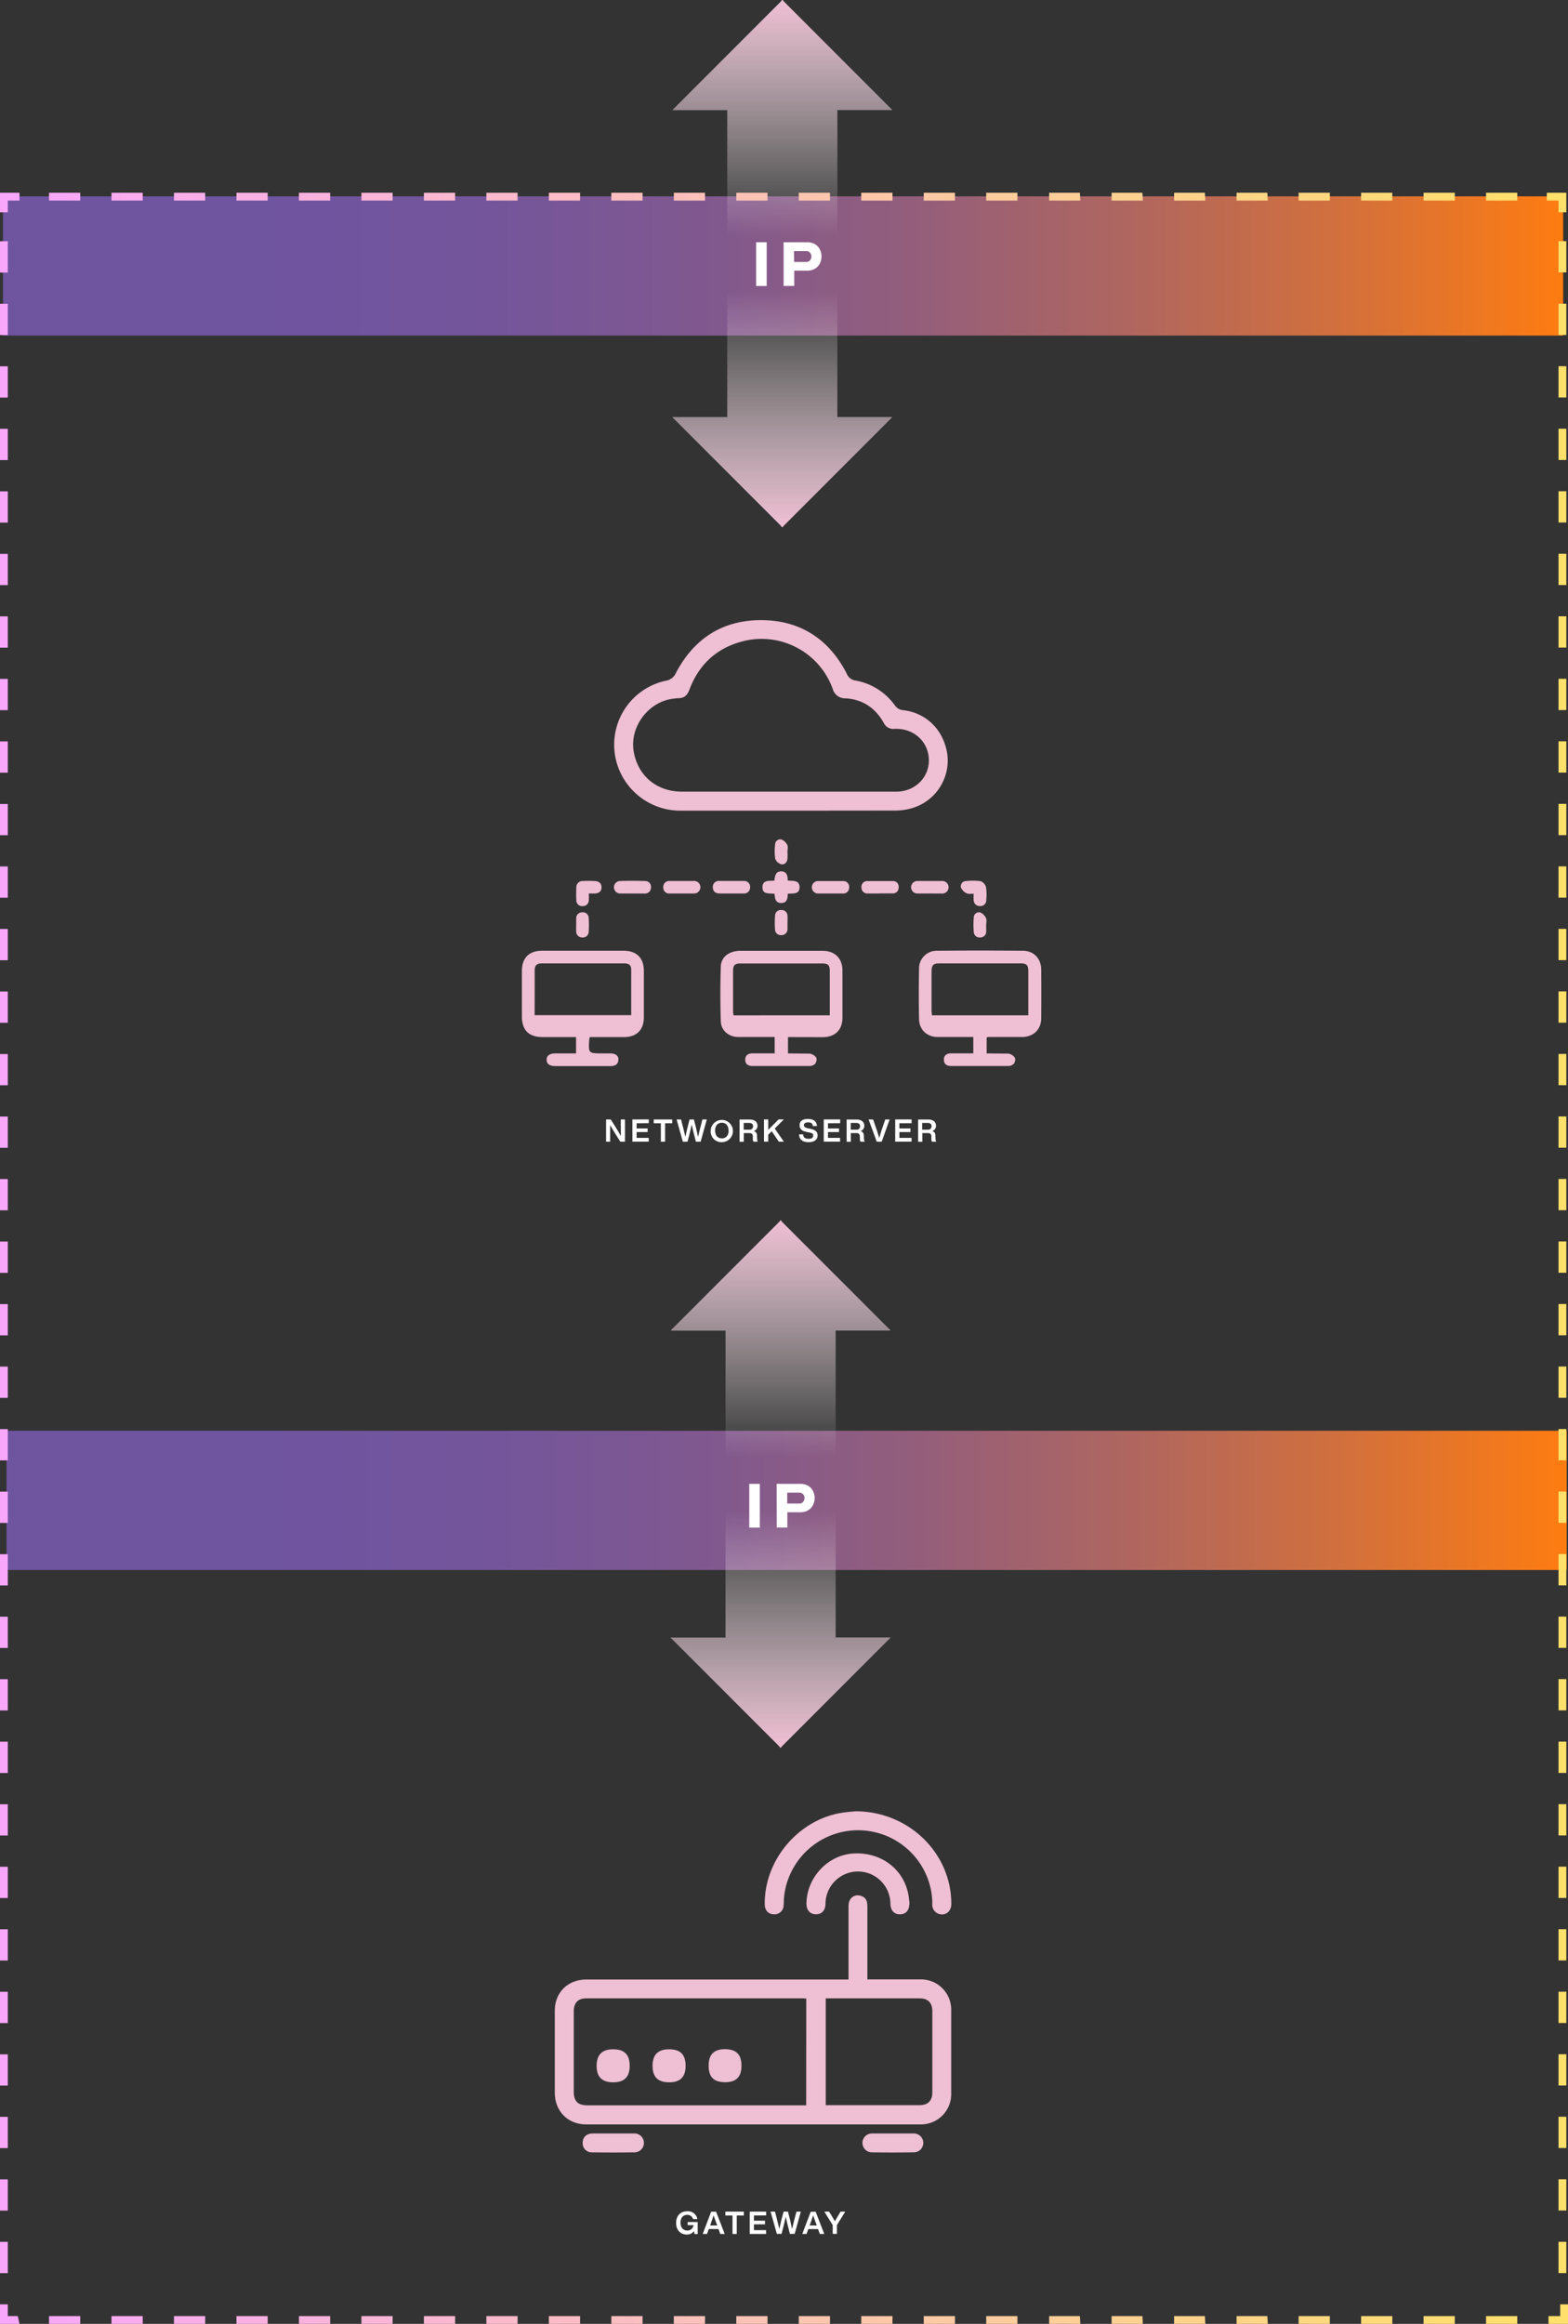 <svg xmlns="http://www.w3.org/2000/svg" xmlns:xlink="http://www.w3.org/1999/xlink" viewBox="0 0 602.31 892.1" xmlns:v="https://vecta.io/nano"><rect x="0" y="0" width="602.31" height="892.1" fill="#333333" stroke="none"/><style>.A{isolation:isolate}.F{mix-blend-mode:overlay}</style><defs><linearGradient id="A" x1="1.14" y1="102.09" x2="600.45" y2="102.09" gradientUnits="userSpaceOnUse"><stop offset=".16" stop-color="#6f54a0"/><stop offset=".3" stop-color="#73559c"/><stop offset=".44" stop-color="#7f5890"/><stop offset=".58" stop-color="#935e7c"/><stop offset=".72" stop-color="#af6660"/><stop offset=".86" stop-color="#d3703c"/><stop offset="1" stop-color="#fe7c11"/><stop offset="1" stop-color="#ff7c10"/></linearGradient><linearGradient id="B" x1="2.5" y1="575.97" x2="601.82" y2="575.97" xlink:href="#A"/><linearGradient id="C" x1="300.51" x2="300.51" y2="90.97" gradientUnits="userSpaceOnUse"><stop offset="0" stop-color="#efbfd3"/><stop offset="1" stop-color="#fff" stop-opacity="0"/></linearGradient><linearGradient id="D" y1="202.37" y2="111.4" xlink:href="#C"/><linearGradient id="E" x1="299.84" y1="468.51" x2="299.84" y2="559.48" xlink:href="#C"/><linearGradient id="F" x1="299.84" y1="670.88" x2="299.84" y2="579.91" xlink:href="#C"/><linearGradient id="G" y1="483.06" x2="602.31" y2="483.06" gradientUnits="userSpaceOnUse"><stop offset="0" stop-color="#f8a7fb"/><stop offset=".98" stop-color="#ffe06b"/></linearGradient></defs><g class="A"><g><g><g fill="#efbfd3"><path d="M302.83 311.2h-41.19a25.44 25.44 0 0 1-25-19.33 25.14 25.14 0 0 1 19-30.53 5.11 5.11 0 0 0 4-3c6.91-13.21 17.95-20.33 32.83-20.28s26 7.25 32.82 20.61a4.17 4.17 0 0 0 3.36 2.58 23.64 23.64 0 0 1 15.07 9.5 4.31 4.31 0 0 0 3.29 1.88c9.14 1.08 15.8 8 16.95 17.46a19.09 19.09 0 0 1-12.26 19.69 22.68 22.68 0 0 1-7.51 1.38l-41.36.04zm-.12-7.3h6.09 35.49c7.24 0 12.74-5.56 12.51-12.38-.23-7-6-12.1-13.28-11.71a4.08 4.08 0 0 1-4.09-2.37c-3.23-5.72-8.13-9-14.7-9.36a4.88 4.88 0 0 1-4.87-3.67 29.05 29.05 0 0 0-35.07-18.09c-9.81 2.68-16.44 9-20 18.51-.72 1.93-1.82 3.09-3.93 3.18-.75 0-1.49.11-2.22.2-9.54 1.1-16.85 10.82-15.22 20.26s8.87 15.4 18.51 15.43h40.78zM379 398.26v6.13l8.36.07a3.86 3.86 0 0 1 2.49 1.58 2.63 2.63 0 0 1-.43 2.33 3 3 0 0 1-2.13.85h-21.9c-1.63 0-2.83-.64-2.82-2.45s1.24-2.4 2.86-2.41h8.44v-6.27H372h-11.76c-4.15 0-7.14-2.77-7.21-6.9q-.19-9.63 0-19.27a6.77 6.77 0 0 1 7-6.94q16.41-.15 32.84 0c4.26 0 7.06 3 7.09 7.26q.06 9.32 0 18.65c0 4.31-3 7.17-7.34 7.2h-13a4.58 4.58 0 0 0-.62.17zm16-8.49v-16.94c0-2.34-.65-3-3-3q-15.5 0-31 0c-2.56 0-3.15.63-3.16 3.29q0 7.39 0 14.79c0 .59.09 1.17.14 1.85zm-92.31 8.35v6.27l8.38.08a3.83 3.83 0 0 1 2.5 1.57 2.64 2.64 0 0 1-.46 2.33 3 3 0 0 1-2.14.85h-21.91c-1.63 0-2.83-.68-2.79-2.48s1.28-2.38 2.89-2.38h8.41v-6.27h-2.77-11.16c-3.72 0-6.65-2.5-6.76-6-.22-7-.24-14.07 0-21.09.13-3.74 3.31-6 7.56-6h31.45.4c4.51.14 7.3 3 7.32 7.46q0 9.13 0 18.26c0 4.61-2.85 7.41-7.5 7.43l-13.42-.03zm16.05-8.36v-16.9c0-2.38-.62-3-3-3q-15.63 0-31.24 0c-2.26 0-2.9.65-2.91 2.92v15.63a11.39 11.39 0 0 0 .21 1.37zm-92.14 8.36a4.46 4.46 0 0 0-.23.69c-.4 5.57-.4 5.57 5.12 5.57h2.84c2.16 0 3.33.91 3.21 2.5-.15 1.92-1.48 2.37-3.14 2.37h-13.19-7.91c-2.19 0-3.31-.84-3.34-2.39s1.12-2.45 3.26-2.47h8.06v-6.27h-12.8c-5.35 0-8-2.61-8-7.95q0-8.71 0-17.44c0-5 2.73-7.75 7.79-7.76q15.63 0 31.24 0c5.05 0 7.8 2.76 7.81 7.75v17.85c0 4.78-2.78 7.53-7.57 7.55zm-21.23-8.42h37.09v-17.59c0-1.64-1-2.27-2.51-2.27h-32c-1.75 0-2.58.87-2.56 2.64v8.51zm97.22-46.61c0 1.89-.32 3.58-2.53 3.56s-2.41-1.77-2.52-3.5c-1.9-.39-4.82.48-4.65-2.75.15-2.66 2.6-2.2 4.56-2.33.22-1.74.44-3.7 2.81-3.57 2 .11 2.31 1.75 2.33 3.5 1.91.29 4.61-.31 4.53 2.7-.07 2.76-2.55 2.18-4.53 2.39zm71.41 0c-1 0-2 .18-2.72-.19a4.34 4.34 0 0 1-2.15-2.16 2 2 0 0 1 2-2.51 21.21 21.21 0 0 1 5.63.06 3.42 3.42 0 0 1 2 2.27 20 20 0 0 1 .09 4.83 2.22 2.22 0 0 1-2.38 2.43 2.28 2.28 0 0 1-2.45-2.39c-.1-.73-.02-1.43-.02-2.34zM226.17 343a22.51 22.51 0 0 1 0 2.63 2.24 2.24 0 0 1-2.4 2.21 2.2 2.2 0 0 1-2.39-2.22 49.83 49.83 0 0 1 0-5 2.36 2.36 0 0 1 2.47-2.41 44.88 44.88 0 0 1 4.64 0c1.54.07 2.61.88 2.57 2.5s-1.16 2.29-2.75 2.29zm35.74 0h-4.65a2.25 2.25 0 0 1-2.48-2.36 2.28 2.28 0 0 1 2.42-2.45h9.51a2.401 2.401 0 1 1-.14 4.8l-4.66.01zm57.02 0h-4.65a2.39 2.39 0 0 1-.09-4.78h9.71a2.22 2.22 0 0 1 2.27 2.56 2.19 2.19 0 0 1-2.38 2.22h-4.86zm-76.1 0h-4.66a2.4 2.4 0 0 1-.14-4.79q4.84-.17 9.71 0a2.23 2.23 0 0 1 2.32 2.53 2.3 2.3 0 0 1-2.58 2.27h-4.65zm38.1 0h-4.45c-1.62 0-2.64-.8-2.67-2.39a2.28 2.28 0 0 1 2.44-2.43h9.52a2.26 2.26 0 0 1 2.36 2.5 2.29 2.29 0 0 1-2.55 2.31zm76.19 0h-4.65a2.401 2.401 0 1 1-.12-4.8h9.5a2.41 2.41 0 1 1-.08 4.81l-4.65-.01zM338 343h-4.65a2.26 2.26 0 0 1-2.44-2.39 2.19 2.19 0 0 1 2.24-2.39h9.91a2.14 2.14 0 0 1 2.12 2.47 2.18 2.18 0 0 1-2.32 2.28H338zm-35.5 11.23v2.43a2.27 2.27 0 0 1-2.33 2.32 2.22 2.22 0 0 1-2.46-2.18 36.94 36.94 0 0 1 0-5.26 2.2 2.2 0 0 1 2.42-2.2 2.23 2.23 0 0 1 2.37 2.25c.06.88 0 1.76 0 2.64zm76.33.84v2.44a2.26 2.26 0 0 1-2.28 2.37 2.21 2.21 0 0 1-2.5-2.13 31.23 31.23 0 0 1 0-5.47 2 2 0 0 1 2.52-2 4.36 4.36 0 0 1 2.18 2.18c.35.7.07 1.72.07 2.6zM302.49 327a23 23 0 0 1 0 2.63c-.15 1.42-1.09 2.42-2.41 2.14a3.45 3.45 0 0 1-2.28-2.05 19.48 19.48 0 0 1-.07-5.45 2 2 0 0 1 2.5-2 4.31 4.31 0 0 1 2.21 2.15c.34.71.05 1.74.05 2.58zm-81.16 27.94v-2.43a2.27 2.27 0 0 1 2.36-2.29 2.21 2.21 0 0 1 2.44 2.19 38.62 38.62 0 0 1 0 5.27 2.22 2.22 0 0 1-2.44 2.2 2.28 2.28 0 0 1-2.36-2.3c-.06-.88 0-1.76 0-2.64z"/></g><g fill="#fff"><path d="M240.07 429.74v8.54h-1.8l-2.37-3.8-1.53-2.57v4.14 2.23h-1.56v-8.54h1.8l2.39 3.8 1.51 2.57-.05-4.14v-2.23zm4.47 1.45v2h4.23v1.39h-4.23v2.23h4.65v1.45h-6.27v-8.54h6.29v1.45zm13.67 0h-2.73v7.09h-1.63v-7.09h-2.74v-1.45h7.1zm13.29-1.45l-2.37 8.54h-1.82l-.91-3.55-.7-3-.69 3-.91 3.55h-1.81l-2.38-8.54h1.69l.89 3.44.78 3.25.73-3.26.88-3.43h1.66l.88 3.43.72 3.28.78-3.27.9-3.44zM273 434a4.27 4.27 0 1 1 4.27 4.46A4.12 4.12 0 0 1 273 434zm6.85 0c0-1.88-1-3-2.58-3s-2.58 1.15-2.58 3 1 3 2.58 3 2.62-1.1 2.62-3zm11.23 4.28h-1.66a2 2 0 0 1-.23-1v-.93c0-1.1-.5-1.39-1.37-1.39h-2.11v3.34h-1.62v-8.54h3.88c2 0 3 1 3 2.41a2 2 0 0 1-1.43 2 1.71 1.71 0 0 1 1.24 1.83l.07 1.27a1.91 1.91 0 0 0 .23 1.01zm-3.25-4.62a1.26 1.26 0 0 0 1.44-1.33c0-.84-.56-1.26-1.5-1.26h-2.1v2.59zm9.76-.44l3.51 5.06h-1.93l-2.73-4-1.35 1.31v2.67h-1.62v-8.54h1.62v4l4-4h2zm9.35 2.24h1.59c0 1.35.93 1.71 2.11 1.71s1.73-.44 1.73-1.24-.44-1-1.75-1.23l-.72-.15c-1.65-.31-2.75-1-2.75-2.59s1.12-2.41 3.17-2.41c2.4 0 3.42 1.13 3.48 2.73h-1.57c-.06-.91-.53-1.42-1.89-1.42-1 0-1.53.41-1.53 1.05s.4 1 1.67 1.26l.74.15c2 .39 2.83 1.17 2.83 2.53 0 1.69-1.32 2.62-3.45 2.62-2.28 0-3.6-1.04-3.66-3.01zm11.11-4.27v2h4.23v1.39h-4.23v2.23h4.65v1.45h-6.27v-8.54h6.3v1.45zm14.14 7.09h-1.66a2 2 0 0 1-.23-1v-.93c-.05-1.1-.5-1.39-1.36-1.39h-2.12v3.34h-1.61v-8.54H329c2 0 3 1 3 2.41a2 2 0 0 1-1.43 2 1.71 1.71 0 0 1 1.24 1.83l.07 1.27a2 2 0 0 0 .31 1.01zm-3.25-4.62a1.26 1.26 0 0 0 1.44-1.33c0-.84-.56-1.26-1.5-1.26h-2.1v2.59zm12.79-3.92l-3.05 8.54h-1.9l-3.13-8.54h1.73l1.54 4.42.82 2.66.8-2.66 1.51-4.42zm3.76 1.45v2h4.24v1.39h-4.24v2.23h4.66v1.45h-6.28v-8.54h6.3v1.45zm14.15 7.09H358a2.11 2.11 0 0 1-.23-1v-.93c0-1.1-.51-1.39-1.37-1.39h-2.11v3.34h-1.62v-8.54h3.87c2 0 3 1 3 2.41a2 2 0 0 1-1.42 2 1.7 1.7 0 0 1 1.18 1.83l.07 1.27a2 2 0 0 0 .27 1.01zm-3.25-4.62a1.27 1.27 0 0 0 1.44-1.33c0-.84-.57-1.26-1.5-1.26h-2.1v2.59z"/></g><g fill="#efbfd3"><path d="M325.94 759.82v-2-26.22c0-3 2.33-4.71 5-3.73 1.52.56 2.24 1.73 2.24 3.83v20.62 7.54H335h18.38a11.62 11.62 0 0 1 12 12q0 15.82 0 31.66a11.62 11.62 0 0 1-12 12H225.17c-7 0-12-5-12.06-12.11q0-15.75 0-31.5c0-7.05 5-12 12.12-12h100.71zm-16.23 7.38c-.49 0-.81-.06-1.12-.06h-83.46c-3.08 0-4.73 1.73-4.73 5q0 15.42 0 30.85c0 3.65 1.6 5.21 5.28 5.21h84zm7.48-.06v41h1.34 34.68c3.22 0 4.91-1.68 4.92-4.92q0-15.59 0-31.16c0-3.25-1.69-4.92-4.91-4.93h-36zm11.39-71.82c20.6 0 36.9 16.17 36.84 35.59 0 3.1-2.62 4.88-5.3 3.59a3.69 3.69 0 0 1-2-3.7 27.6 27.6 0 0 0-2.12-10.57 28.58 28.58 0 0 0-54.77 7.52c-.16 1.21-.1 2.45-.22 3.67a3.51 3.51 0 0 1-3.81 3.45c-2.09-.08-3.41-1.53-3.44-3.79-.25-17 13-32.66 29.8-35.21 1.95-.3 3.97-.44 5.02-.55zm20.75 34.96c.06 3-1.27 4.53-3.54 4.59s-3.66-1.4-3.76-4a12.47 12.47 0 0 0-24.94.08c-.09 2.48-1.46 3.93-3.68 3.91s-3.66-1.58-3.63-4.13c.12-10 8.22-18.65 18.06-19.21 11.05-.63 20 6.56 21.29 17.06l.2 1.7zM235.66 819h7.81a3.63 3.63 0 1 1 .14 7.25q-8.06.1-16.1 0a3.48 3.48 0 0 1-3.69-3.73c.05-2.16 1.49-3.5 3.86-3.52h7.98zm107.45 0h7.82a3.621 3.621 0 1 1 .16 7.24q-8.13.12-16.26 0A3.621 3.621 0 1 1 335 819h8.11zm-107.63-32.31c4.33 0 6.4 2 6.4 6.32s-2.1 6.38-6.38 6.35-6.29-2.06-6.32-6.26 2.01-6.4 6.3-6.41zm27.88 6.39c0 4.27-2.15 6.34-6.44 6.28s-6.24-2.09-6.25-6.33 2.06-6.35 6.38-6.34 6.32 2.04 6.31 6.39zm21.46-.08c0 4.32-2.06 6.36-6.37 6.32s-6.22-2-6.24-6.29 2-6.38 6.29-6.38 6.32 2.03 6.32 6.35z"/></g><g fill="#fff"><path d="M268 853v4.61h-1.2l-.23-1.13a3.27 3.27 0 0 1-2.78 1.32c-2.46 0-4.08-1.78-4.08-4.46s1.62-4.47 4.22-4.47a3.66 3.66 0 0 1 3.95 3h-1.67a2.16 2.16 0 0 0-2.27-1.62c-1.57 0-2.54 1.16-2.54 3s1 3 2.6 3a2.28 2.28 0 0 0 2.39-2.07h-2.23V853zm8 2.69h-3.74l-.66 1.89h-1.67l3.25-8.54h1.89l3.31 8.54h-1.71zm-.49-1.38l-.34-.92-1.06-2.93-1 2.93-.32.92zm10.22-3.82H283v7.09h-1.63v-7.09h-2.74V849h7.1zm3.88 0v2h4.24v1.39h-4.24v2.23h4.66v1.46H288V849h6.3v1.45zm18.01-1.49l-2.36 8.54h-1.83l-.91-3.56-.69-3-.7 3-.91 3.56h-1.81L296 849h1.69l.89 3.44.78 3.25.73-3.26.91-3.43h1.67l.87 3.43.72 3.27.78-3.26.9-3.44zm6.61 6.69h-3.74l-.66 1.89h-1.66l3.25-8.54h1.89l3.31 8.54h-1.71zm-.49-1.38l-.33-.92-1.06-2.93-1 2.93-.33.92zm10.94-5.31l-3.2 5.17v3.37h-1.62v-3.37l-3.22-5.17h1.83l.95 1.54 1.28 2.16 1.26-2.17.94-1.53z"/></g><path d="M1.14 75.37h599.31v53.45H1.14z" fill="url(#A)"/><path d="M2.5 549.25h599.31v53.45H2.5z" fill="url(#B)"/><g class="F" fill="#fff"><path d="M290.45 93h4.06v16.8h-4.06zM301 93h9.09a5.74 5.74 0 0 1 2.42.47 5 5 0 0 1 1.72 1.23 5.35 5.35 0 0 1 1 1.75 6.17 6.17 0 0 1 0 4 5.35 5.35 0 0 1-1 1.75 5 5 0 0 1-1.72 1.23 5.74 5.74 0 0 1-2.42.47h-5v5.86H301zm4.05 7.56h4.61a1.79 1.79 0 0 0 1.51-.65 2.26 2.26 0 0 0 .51-1.44 2.46 2.46 0 0 0-.12-.76 2 2 0 0 0-.38-.67 1.7 1.7 0 0 0-.63-.48 2.08 2.08 0 0 0-.89-.18H305z"/></g><g class="F" fill="#fff"><path d="M287.81 569.62h4.06v16.8h-4.06zm10.53 0h9.1a5.85 5.85 0 0 1 2.41.47 4.93 4.93 0 0 1 1.73 1.23 5.2 5.2 0 0 1 1 1.76 6 6 0 0 1 .35 2 6.09 6.09 0 0 1-.35 2 5.16 5.16 0 0 1-1 1.75 5.08 5.08 0 0 1-1.73 1.24 5.86 5.86 0 0 1-2.41.46h-5v5.86h-4.06zm4.06 7.56h4.6a1.79 1.79 0 0 0 1.51-.65 2.26 2.26 0 0 0 .51-1.44 2.4 2.4 0 0 0-.12-.75 2 2 0 0 0-.38-.68 1.79 1.79 0 0 0-.63-.48 2.11 2.11 0 0 0-.89-.18h-4.6z"/></g><path d="M300.67 0a8 8 0 0 0 .51.64l40.91 40.91c.2.2.43.36.65.54l-.08.17h-21V91h-42.3V42.29h-21.08l.65-.69 41-41a7.84 7.84 0 0 0 .5-.64z" fill="url(#C)"/><path d="M300.35 202.37a6.51 6.51 0 0 0-.51-.64l-40.91-40.91c-.2-.2-.43-.36-.65-.54l.08-.17h21V111.4h42.29v48.68h21.12l-.65.69q-20.47 20.47-41 41a6.43 6.43 0 0 0-.5.64z" fill="url(#D)"/><path d="M300 468.51a7.84 7.84 0 0 0 .5.64l40.92 40.91a6.89 6.89 0 0 0 .65.54l-.08.17H321v48.71h-42.3V510.8h-21.09l.64-.69 41-41a8 8 0 0 0 .51-.64z" fill="url(#E)"/><path d="M299.67 670.88a5.23 5.23 0 0 0-.5-.64l-40.91-40.91c-.2-.2-.44-.36-.65-.54l.08-.17h21v-48.71H321v48.68h21.12l-.65.69q-20.49 20.47-41 41a5.23 5.23 0 0 0-.5.64z" fill="url(#F)"/><path d="M602.31,892.1h-7.5v-3h4.5v-4.5h3Zm-19.48-3h-12v3h12Zm-24,0h-12v3h12Zm-24,0h-12v3h12Zm-24,0h-12v3h12Zm-24,0H475v3h12Zm-24,0H451v3h12Zm-24,0H427v3h12Zm-24,0H403v3h12Zm-24,0h-12v3h12Zm-24,0h-12v3h12Zm-24,0h-12v3h12Zm-24,0h-12v3h12Zm-24,0h-12v3h12Zm-24,0h-12v3h12Zm-24,0h-12v3h12Zm-24,0h-12v3h12Zm-24,0h-12v3h12Zm-24,0h-12v3h12Zm-24,0h-12v3h12Zm-24,0h-12v3h12Zm-24,0h-12v3h12Zm-24,0h-12v3h12Zm-24,0h-12v3h12Zm-24,0h-12v3h12Zm-24,0H3v-4.5H0v7.5H7.5ZM3,860.62H0v12H3Zm0-24H0v12H3Zm0-24H0v12H3Zm0-24H0v12H3Zm0-24H0v12H3Zm0-24H0v12H3Zm0-24H0v12H3Zm0-24H0v12H3Zm0-24H0v12H3Zm0-24H0v12H3Zm0-24H0v12H3Zm0-24H0v12H3Zm0-24H0v12H3Zm0-24H0v12H3Zm0-24H0v12H3Zm0-24H0v12H3Zm0-24H0v12H3Zm0-24H0v12H3Zm0-24H0v12H3Zm0-24H0v12H3Zm0-24H0v12H3Zm0-24H0v12H3Zm0-24H0v12H3Zm0-24H0v12H3Zm0-24H0v12H3Zm0-24H0v12H3Zm0-24H0v12H3Zm0-24H0v12H3Zm0-24H0v12H3Zm0-24H0v12H3Zm0-24H0v12H3Zm0-24H0v12H3Zm0-24H0v12H3ZM3,77H7.5V74H0v7.5H3Zm579.83-3h-12v3h12Zm-24,0h-12v3h12Zm-24,0h-12v3h12Zm-24,0h-12v3h12Zm-24,0H475v3h12Zm-24,0H451v3h12Zm-24,0H427v3h12Zm-24,0H403v3h12Zm-24,0h-12v3h12Zm-24,0h-12v3h12Zm-24,0h-12v3h12Zm-24,0h-12v3h12Zm-24,0h-12v3h12Zm-24,0h-12v3h12Zm-24,0h-12v3h12Zm-24,0h-12v3h12Zm-24,0h-12v3h12Zm-24,0h-12v3h12Zm-24,0h-12v3h12Zm-24,0h-12v3h12Zm-24,0h-12v3h12Zm-24,0h-12v3h12Zm-24,0h-12v3h12Zm-24,0h-12v3h12Zm570.84,0h-7.5v3h4.5v4.5h3Zm0,786.59h-3v12h3Zm0-24h-3v12h3Zm0-24h-3v12h3Zm0-24h-3v12h3Zm0-24h-3v12h3Zm0-24h-3v12h3Zm0-24h-3v12h3Zm0-24h-3v12h3Zm0-24h-3v12h3Zm0-24h-3v12h3Zm0-24h-3v12h3Zm0-24h-3v12h3Zm0-24h-3v12h3Zm0-24h-3v12h3Zm0-24h-3v12h3Zm0-24h-3v12h3Zm0-24h-3v12h3Zm0-24h-3v12h3Zm0-24h-3v12h3Zm0-24h-3v12h3Zm0-24h-3v12h3Zm0-24h-3v12h3Zm0-24h-3v12h3Zm0-24h-3v12h3Zm0-24h-3v12h3Zm0-24h-3v12h3Zm0-24h-3v12h3Zm0-24h-3v12h3Zm0-24h-3v12h3Zm0-24h-3v12h3Zm0-24h-3v12h3Zm0-24h-3v12h3Zm0-24h-3v12h3Z" fill="url(#G)"/></g></g></g></svg>